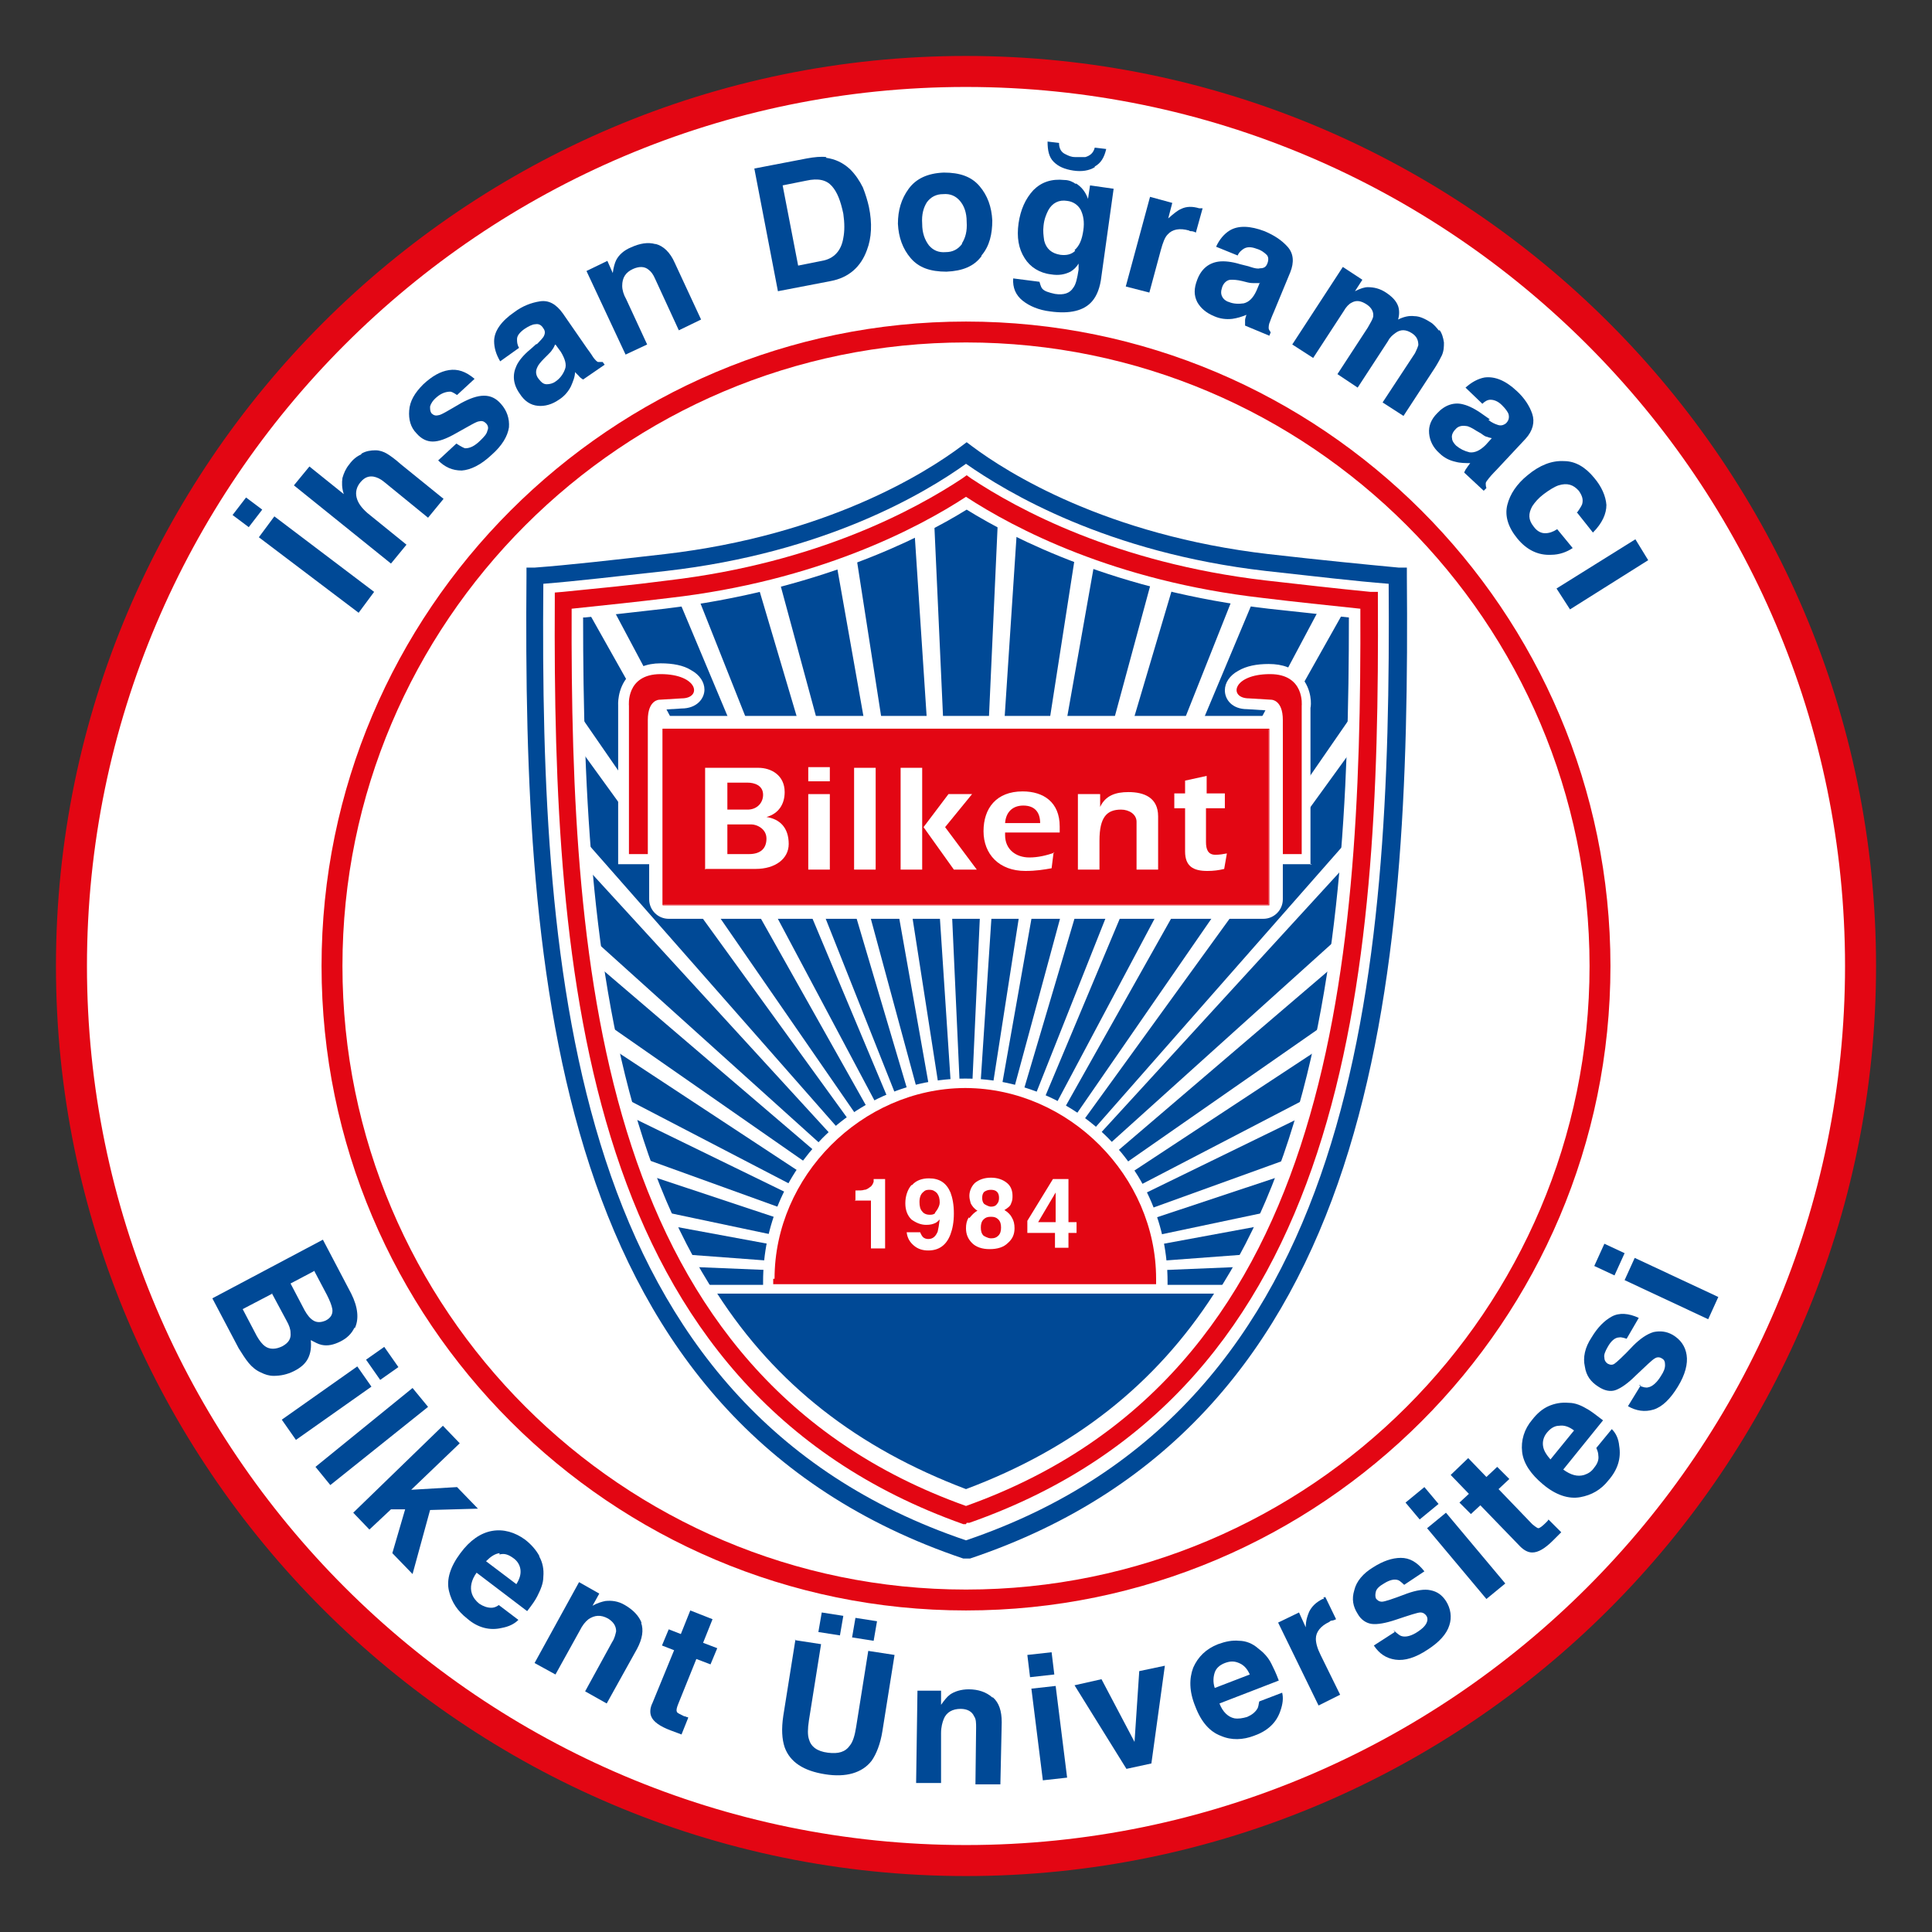 <?xml version="1.0" encoding="UTF-8"?><svg id="Layer_1" xmlns="http://www.w3.org/2000/svg" xmlns:xlink="http://www.w3.org/1999/xlink" viewBox="0 0 28.66 28.66"><rect x="0" y="0" width="28.66" height="28.66" fill="#333333" stroke="none"/><defs><style>.cls-1{clip-path:url(#clippath);}.cls-2,.cls-3,.cls-4,.cls-5{fill:none;}.cls-2,.cls-3,.cls-4,.cls-5,.cls-6,.cls-7,.cls-8,.cls-9,.cls-10{stroke-width:0px;}.cls-11{clip-path:url(#clippath-3);}.cls-12{clip-path:url(#clippath-2);}.cls-13{clip-path:url(#clippath-6);}.cls-14{clip-path:url(#clippath-5);}.cls-3{clip-path:url(#clippath-1);}.cls-4{clip-path:url(#clippath-4);}.cls-5{clip-rule:evenodd;}.cls-6,.cls-7{fill-rule:evenodd;}.cls-6,.cls-10{fill:#004996;}.cls-7,.cls-9{fill:#fff;}.cls-8{fill:#e30613;}</style><clipPath id="clippath"><path class="cls-2" d="m14.33,22.16c-5.01-1.86-5.7-7.2-5.7-13.02.4-.04.8-.09,1.21-.13,2.17-.25,3.67-.97,4.49-1.47.82.5,2.32,1.22,4.49,1.47.41.05.82.09,1.21.13,0,5.82-.69,11.16-5.7,13.02h0Z"/></clipPath><clipPath id="clippath-1"><polygon class="cls-5" points="19.28 7.16 20.23 7.85 14.33 18.95 14.33 18.95 19.28 7.16 19.28 7.16"/></clipPath><clipPath id="clippath-2"><path class="cls-3" d="m14.33,22.16c-5.01-1.86-5.7-7.2-5.7-13.02.4-.04.8-.09,1.21-.13,2.17-.25,3.67-.97,4.49-1.47.82.5,2.32,1.22,4.49,1.47.41.05.82.09,1.21.13,0,5.82-.69,11.16-5.7,13.02h0Z"/></clipPath><clipPath id="clippath-3"><path class="cls-2" d="m14.33,22.16c-5.01-1.86-5.7-7.2-5.7-13.02.4-.04.8-.09,1.21-.13,2.17-.25,3.67-.97,4.49-1.47.82.5,2.32,1.22,4.49,1.47.41.05.82.09,1.21.13,0,5.82-.69,11.16-5.7,13.02h0Z"/></clipPath><clipPath id="clippath-4"><polygon class="cls-5" points="9.37 7.16 8.43 7.85 14.33 18.95 14.33 18.95 9.37 7.16 9.37 7.16"/></clipPath><clipPath id="clippath-5"><path class="cls-4" d="m14.33,22.16c-5.01-1.86-5.7-7.2-5.7-13.02.4-.04.8-.09,1.21-.13,2.17-.25,3.67-.97,4.49-1.47.82.5,2.32,1.22,4.49,1.47.41.05.82.09,1.21.13,0,5.82-.69,11.16-5.7,13.02h0Z"/></clipPath><clipPath id="clippath-6"><path class="cls-2" d="m14.33,22.16c-5.01-1.86-5.7-7.2-5.7-13.02.4-.04.8-.09,1.21-.13,2.17-.25,3.67-.97,4.49-1.47.82.5,2.32,1.22,4.49,1.47.41.05.82.09,1.21.13,0,5.82-.69,11.16-5.7,13.02h0Z"/></clipPath></defs><path class="cls-9" d="m1.06,14.33C1.06,7,7,1.06,14.33,1.06s13.27,5.94,13.27,13.27-5.94,13.27-13.27,13.27S1.06,21.66,1.06,14.33h0Z"/><path class="cls-8" d="m14.33,27.83C6.89,27.83.83,21.77.83,14.33S6.89.83,14.33.83s13.5,6.06,13.5,13.5-6.06,13.5-13.5,13.5Zm0-26.54C7.14,1.29,1.29,7.14,1.29,14.33s5.85,13.04,13.04,13.04,13.04-5.85,13.04-13.04S21.52,1.29,14.33,1.29Z"/><path class="cls-6" d="m4.67,18.85l-.36.19.21.4c.04.07.08.12.13.15.05.03.11.03.18,0,.08-.04.11-.1.1-.17-.01-.06-.04-.13-.08-.21l-.19-.36h0Zm-.63.34l-.44.23.21.4c.04.07.08.12.12.15.07.05.16.05.26,0,.09-.05.13-.11.12-.2,0-.05-.02-.11-.06-.18l-.22-.41h0Zm1.22.5c-.04.09-.11.16-.21.21-.1.05-.19.07-.28.05-.05-.01-.1-.04-.16-.07.01.1,0,.19-.04.27-.04.08-.11.14-.21.19-.1.05-.2.07-.3.07-.07,0-.13-.02-.19-.05-.07-.03-.13-.08-.18-.14-.05-.06-.1-.14-.15-.22l-.39-.74,1.64-.87.42.8c.1.2.12.38.05.52h0Z"/><path class="cls-6" d="m5.64,20.47l-.21-.3.27-.19.21.3-.27.19h0Zm-.34-.2l.21.3-1.12.79-.21-.3,1.12-.79h0Z"/><polygon class="cls-10" points="4.9 22.03 4.68 21.76 6.12 20.59 6.35 20.87 4.9 22.03 4.9 22.03"/><polygon class="cls-10" points="6.57 21.15 6.82 21.41 6.1 22.1 6.78 22.06 7.09 22.38 6.38 22.4 6.12 23.35 5.82 23.04 6.01 22.39 5.8 22.39 5.48 22.69 5.24 22.44 6.57 21.15 6.57 21.15"/><path class="cls-6" d="m7.41,23.04c-.07.01-.13.05-.2.12l.45.34c.05-.08.07-.15.06-.22-.01-.07-.05-.13-.11-.17-.07-.05-.13-.07-.2-.05h0Zm.59.05c.05.09.07.19.06.3,0,.1-.04.19-.09.29-.03.06-.08.13-.15.22l-.75-.57c-.08.11-.1.22-.07.31.02.06.06.11.11.15.06.04.12.06.18.06.03,0,.07-.01.11-.04l.29.22c-.06.06-.14.1-.25.12-.17.04-.35,0-.51-.14-.14-.11-.23-.24-.27-.41-.04-.17.02-.36.17-.56.14-.19.3-.3.47-.33.17-.03.34.02.49.13.09.07.16.15.21.24h0Z"/><path class="cls-10" d="m9.51,24.07c.04.11.02.24-.06.39l-.45.81-.32-.18.4-.73c.04-.06.05-.12.06-.16,0-.08-.04-.14-.12-.19-.11-.06-.2-.05-.29.01-.05.04-.09.09-.13.17l-.36.65-.31-.17.66-1.2.3.17-.1.18c.07-.04.14-.06.19-.07.09-.01.19,0,.29.06.12.07.21.16.25.27h0Z"/><path class="cls-10" d="m9.82,24.41l.1-.24.18.07.14-.35.33.13-.14.35.21.08-.1.24-.21-.08-.27.67c-.02.05-.03.09-.02.11,0,.02.05.04.11.07.01,0,.02,0,.03.01.01,0,.02,0,.03.01l-.1.25-.16-.06c-.16-.06-.26-.13-.29-.21-.02-.05-.02-.12.02-.2l.32-.78-.18-.07h0Z"/><path class="cls-6" d="m11.79,24.33l.39.06-.18,1.13c-.02.13-.02.22,0,.28.03.11.12.18.28.2.16.02.26-.01.33-.11.04-.05.07-.14.09-.27l.18-1.13.39.06-.18,1.13c-.03.19-.09.34-.16.44-.14.18-.38.25-.69.2-.32-.05-.52-.18-.6-.4-.04-.12-.05-.27-.02-.47l.18-1.13h0Zm.9-.33l.32.05-.05.29-.32-.05.05-.29h0Zm-.5-.08l.32.05-.05.29-.32-.05.05-.29h0Z"/><path class="cls-10" d="m14.73,25.18c.09.08.13.2.13.37l-.02.92h-.37s.01-.84.01-.84c0-.07,0-.13-.03-.17-.03-.07-.1-.11-.2-.11-.12,0-.21.05-.25.15-.02.05-.04.12-.04.21v.74s-.37,0-.37,0l.02-1.37h.35s0,.21,0,.21c.05-.07.09-.12.13-.15.07-.05.17-.08.28-.08.14,0,.26.04.35.12h0Z"/><path class="cls-6" d="m15.64,24.84l-.36.04-.04-.33.36-.04.04.33h0Zm-.34.21l.36-.04.17,1.36-.36.04-.17-1.36h0Z"/><polygon class="cls-10" points="16.9 24.79 17.28 24.71 17.08 26.16 16.71 26.24 15.94 25 16.34 24.91 16.83 25.84 16.9 24.79 16.9 24.79"/><path class="cls-6" d="m18.02,24.81c-.02.06-.03.14,0,.23l.52-.2c-.04-.09-.09-.14-.16-.17-.07-.03-.13-.03-.21,0-.08.03-.13.08-.15.14h0Zm.36-.47c.1,0,.2.04.28.11.08.06.15.13.2.23.03.06.07.14.11.25l-.88.34c.05.13.13.2.22.22.06.01.12,0,.19-.02.07-.03.12-.07.15-.12.02-.03.02-.07.03-.11l.34-.13c.02.08.01.17-.03.28-.06.17-.19.29-.39.36-.16.06-.33.07-.49,0-.16-.06-.29-.2-.38-.44-.09-.22-.09-.41-.03-.57.07-.16.19-.28.37-.35.11-.04.21-.06.31-.05h0Z"/><path class="cls-10" d="m19.63,23.7s.01,0,.03-.01l.16.33s-.04.02-.06.02c-.02,0-.03.01-.04.02-.13.06-.2.15-.2.25,0,.06.02.14.07.24l.29.59-.32.16-.6-1.23.31-.15.1.22c0-.11.03-.18.05-.23.04-.08.1-.14.2-.19,0,0,.01,0,.02,0h0Z"/><path class="cls-10" d="m20.67,24.18s.08.08.12.09c.06.02.15,0,.25-.07.06-.04.1-.08.12-.12.02-.04.02-.08,0-.11-.02-.03-.05-.05-.09-.05-.04,0-.16.04-.37.11-.15.05-.27.07-.35.06-.08-.01-.16-.06-.21-.15-.07-.11-.09-.22-.05-.35.03-.13.13-.25.28-.34.14-.09.28-.14.41-.14.13,0,.24.06.35.2l-.3.2s-.06-.06-.09-.07c-.06-.02-.13,0-.21.05-.07.04-.11.08-.12.12-.01.04-.01.07,0,.1.02.03.05.05.09.05.04,0,.16-.04.37-.12.14-.05.26-.07.35-.05.1.02.17.07.23.16.07.11.09.24.05.36-.04.13-.15.25-.32.36-.18.12-.34.17-.48.15-.14-.02-.24-.09-.32-.21l.31-.2h0Z"/><path class="cls-6" d="m21.34,22.31l-.28.23-.21-.25.28-.23.21.25h0Zm-.17.36l.28-.23.88,1.05-.28.23-.88-1.05h0Z"/><path class="cls-10" d="m21.83,22.47l-.18-.18.14-.13-.27-.28.26-.25.27.28.16-.15.18.18-.16.15.5.52s.07.06.09.06c.02,0,.06-.03.11-.08,0,0,.02-.02.02-.02,0,0,.02-.02.02-.03l.19.19-.12.12c-.12.12-.22.18-.31.18-.06,0-.12-.03-.18-.09l-.59-.61-.14.13h0Z"/><path class="cls-6" d="m22.89,21.45c.01.07.05.13.11.2l.35-.43c-.08-.06-.15-.08-.22-.07-.07,0-.13.04-.18.1-.05.06-.07.13-.06.2h0Zm.08-.59c.09-.04.19-.06.3-.05.1,0,.19.04.29.1.05.03.13.09.22.16l-.59.73c.11.08.21.11.31.08.06-.02.11-.05.15-.11.05-.06.07-.12.06-.18,0-.03-.01-.07-.03-.11l.23-.28c.06.06.1.14.11.25.03.18-.02.35-.16.51-.11.14-.25.22-.42.25-.17.03-.36-.03-.55-.19-.18-.15-.29-.31-.31-.48-.02-.17.03-.34.15-.48.07-.09.15-.16.24-.2h0Z"/><path class="cls-10" d="m24.31,20.55c.06.03.11.04.14.03.06-.01.13-.07.19-.17.04-.06.06-.11.06-.16,0-.05-.01-.08-.05-.1-.03-.02-.07-.02-.1,0-.04.02-.13.11-.29.26-.11.11-.21.18-.29.21-.08.03-.17.01-.26-.05-.11-.07-.18-.16-.2-.3-.03-.13,0-.28.1-.43.09-.15.19-.25.3-.31.11-.06.25-.05.4.02l-.18.31s-.08-.03-.11-.02c-.06,0-.12.05-.17.14-.04.07-.06.12-.05.16,0,.04.02.07.05.09.04.02.07.02.1,0,.03-.02.13-.11.28-.27.1-.1.2-.17.3-.2.1-.02.19-.01.28.04.12.07.19.17.21.3.02.13-.02.29-.13.47-.11.18-.23.3-.36.34-.13.04-.26.02-.38-.05l.19-.31h0Z"/><path class="cls-6" d="m24.1,18.59l-.15.33-.3-.14.15-.33.3.14h0Zm0,.4l.15-.33,1.24.58-.15.33-1.24-.58h0Z"/><path class="cls-8" d="m14.33,23.89c-5.27,0-9.56-4.29-9.56-9.56S9.06,4.77,14.33,4.77s9.56,4.29,9.56,9.56-4.29,9.56-9.56,9.56Zm0-18.81c-5.1,0-9.25,4.15-9.25,9.25s4.15,9.25,9.25,9.25,9.25-4.15,9.25-9.25-4.15-9.25-9.25-9.25Z"/><path class="cls-6" d="m5.55,8.78l-.23.31-1.48-1.12.23-.31,1.48,1.12h0Zm-2.1-1.14l.2-.26.24.18-.2.26-.24-.18h0Z"/><path class="cls-10" d="m5.36,6.73c.07-.04.14-.05.21-.05.06,0,.12.02.17.05.05.03.12.08.21.16l.63.51-.23.28-.65-.53c-.06-.05-.11-.07-.16-.08-.07-.01-.13.01-.19.08-.06.07-.08.15-.06.23.02.08.07.15.16.23l.58.47-.23.28-1.44-1.16.23-.28.51.41c-.03-.09-.03-.17-.02-.24.02-.07.05-.14.1-.2.05-.07.11-.12.18-.15h0Z"/><path class="cls-10" d="m6.77,6.58s.09.06.13.07c.07,0,.14-.03.23-.12.05-.05.09-.09.1-.14.02-.04.01-.08-.02-.11-.03-.03-.06-.04-.1-.03-.04,0-.15.07-.35.18-.14.08-.25.12-.34.12-.09,0-.17-.04-.24-.12-.09-.09-.12-.21-.11-.34.01-.14.08-.26.21-.39.13-.12.25-.19.38-.21.13-.02.25.02.38.13l-.26.24s-.07-.05-.1-.05c-.06,0-.13.02-.2.08-.06.05-.09.1-.1.14,0,.04,0,.07.02.1.03.03.06.04.1.03.04,0,.15-.07.34-.18.13-.07.24-.11.34-.11.1,0,.18.04.25.12.09.1.13.22.12.35-.02.13-.1.27-.26.41-.16.15-.31.22-.44.23-.14,0-.25-.05-.35-.15l.27-.25h0Z"/><path class="cls-6" d="m8.23,5.12s-.02.05-.04.07c-.01.02-.03.04-.06.07l-.06.06c-.05.05-.09.1-.1.13-.03.06-.02.12.02.17.04.05.07.08.12.08.04,0,.09-.01.13-.04.06-.04.11-.1.14-.18.03-.07,0-.16-.06-.26l-.08-.11h0Zm-.27-.01s.08-.08.1-.11c.03-.05.03-.09,0-.13-.03-.05-.07-.07-.12-.06-.04,0-.1.03-.16.07-.07.05-.11.1-.11.15,0,.04,0,.08.03.13l-.28.2c-.06-.1-.09-.2-.09-.3,0-.15.11-.3.3-.43.12-.09.25-.14.38-.16.13-.02.24.04.34.18l.36.52s.06.08.09.13c.03.04.05.06.07.07.02,0,.04,0,.07,0l.03.04-.32.22s-.05-.03-.06-.05c-.02-.02-.04-.04-.06-.06,0,.07-.03.14-.06.21-.04.08-.1.15-.18.2-.1.07-.21.1-.31.09-.11-.01-.2-.07-.27-.18-.1-.14-.11-.28-.05-.41.03-.07.1-.16.21-.25l.09-.08h0Z"/><path class="cls-10" d="m9.73,3.62c.11.03.21.12.28.28l.39.84-.33.16-.35-.76c-.03-.07-.06-.11-.1-.14-.06-.05-.14-.05-.23-.01-.11.05-.16.13-.16.25,0,.06.02.13.06.2l.31.67-.32.15-.58-1.24.31-.15.08.18c.01-.08.03-.15.05-.19.04-.08.12-.15.22-.19.13-.06.25-.08.36-.05h0Z"/><path class="cls-6" d="m11.61,2.75l.23,1.19.35-.07c.18-.03.29-.15.32-.34.02-.1.02-.22,0-.36-.04-.19-.09-.32-.17-.41-.08-.09-.2-.12-.38-.08l-.35.07h0Zm.64-.41c.14.02.25.07.36.17.08.08.14.17.19.27.04.1.07.2.09.29.05.24.04.46-.03.64-.09.25-.27.41-.54.46l-.78.15-.35-1.82.78-.15c.11-.02.21-.03.29-.02h0Z"/><path class="cls-6" d="m14.27,3.61c.05-.08.08-.18.07-.32,0-.14-.04-.24-.1-.31-.06-.07-.14-.11-.25-.1-.1,0-.18.04-.24.12-.05.08-.08.18-.07.32,0,.14.04.24.1.32.06.07.14.11.25.1.1,0,.18-.04.24-.12h0Zm.29.19c-.11.15-.28.22-.52.23-.24,0-.41-.06-.53-.2-.12-.14-.18-.31-.19-.51,0-.2.05-.37.16-.52.11-.15.28-.23.52-.24.24,0,.41.06.53.2.12.14.18.31.19.51,0,.2-.04.38-.16.52h0Z"/><path class="cls-6" d="m15.94,3.71c.07-.06.11-.15.13-.29.02-.13,0-.23-.04-.31-.04-.07-.11-.12-.2-.13-.12-.02-.22.03-.28.14-.03.06-.06.13-.07.23-.01.08,0,.15.01.22.03.12.11.19.24.21.08.01.16,0,.22-.06h0Zm.02-.99c.08.05.14.12.18.23l.03-.2.35.05-.18,1.29c-.02.18-.07.3-.14.38-.12.14-.33.19-.62.15-.17-.02-.31-.08-.41-.16-.1-.08-.15-.19-.14-.33l.39.05s.02.08.04.1c.03.04.1.06.19.08.13.02.22-.01.27-.09.04-.05.06-.14.08-.27v-.09c-.03.05-.07.09-.12.12-.08.04-.17.06-.29.04-.17-.02-.31-.11-.39-.24-.09-.14-.12-.31-.09-.52.03-.2.1-.36.22-.49.12-.12.27-.17.46-.15.07,0,.13.03.17.06h0Zm.28-.24c-.08.05-.19.07-.32.05-.13-.02-.22-.06-.29-.13-.07-.07-.09-.17-.09-.3l.17.02c0,.08.03.14.1.17.04.02.08.04.14.04.06,0,.1,0,.15,0,.07-.02.12-.06.14-.14l.17.02c-.03.13-.08.21-.17.26h0Z"/><path class="cls-10" d="m17.81,3.09s.01,0,.03,0l-.1.36s-.04-.02-.06-.02c-.02,0-.03,0-.04-.01-.14-.04-.25-.02-.32.06-.04.04-.07.12-.1.23l-.17.63-.35-.09.36-1.33.33.09-.06.23c.08-.07.14-.12.19-.14.08-.04.17-.04.27-.01,0,0,.01,0,.02,0h0Z"/><path class="cls-6" d="m18.69,4.2s-.05,0-.08,0c-.02,0-.06,0-.1-.01l-.08-.02c-.08-.02-.13-.02-.17-.02-.06,0-.11.05-.13.11-.02.06-.02.1,0,.14.02.04.06.07.1.08.07.03.15.03.22.02.08-.02.14-.08.19-.19l.05-.12h0Zm-.14-.24c.06.02.11.03.14.02.06,0,.09-.02.11-.07.02-.05.02-.1-.01-.13-.03-.03-.08-.07-.15-.09-.08-.03-.14-.03-.19,0-.03.02-.07.05-.09.1l-.32-.13c.05-.11.12-.19.2-.24.13-.08.31-.07.52.01.14.06.25.13.34.23.09.1.1.23.04.38l-.24.58s-.04.09-.06.15c-.02.04-.02.08-.02.1,0,.02.02.04.03.06l-.02.05-.36-.15s0-.06,0-.08c0-.02.01-.05.02-.08-.07.03-.14.05-.21.06-.09.01-.18,0-.27-.04-.12-.05-.2-.12-.25-.21-.05-.1-.05-.2,0-.33.06-.16.17-.25.32-.27.08-.01.19,0,.32.04l.12.03h0Z"/><path class="cls-10" d="m21.35,4.89c.04.05.06.12.07.19,0,.06,0,.12-.03.19-.02.04-.05.1-.1.18l-.47.72-.31-.2.48-.73s.04-.08.05-.12c0-.07-.02-.13-.1-.18-.08-.05-.16-.06-.24,0-.04.03-.08.06-.11.12l-.45.69-.3-.2.45-.69c.04-.07.07-.12.08-.16.01-.07-.02-.13-.09-.18-.09-.06-.16-.07-.23-.03-.04.02-.08.06-.12.13l-.45.69-.31-.2.75-1.15.29.19-.11.17c.08-.04.14-.06.19-.06.09,0,.18.02.27.08.09.06.15.12.18.2.02.06.02.13,0,.2.08-.04.16-.06.24-.05.08,0,.16.04.24.09.05.03.09.08.13.13h0Z"/><path class="cls-6" d="m22.13,6.5s-.05-.01-.07-.02c-.02,0-.05-.02-.09-.05l-.07-.04c-.06-.04-.12-.07-.15-.07-.06-.01-.12,0-.16.05-.04.04-.06.09-.05.13,0,.04.03.08.06.11.06.05.12.08.2.1.08.01.16-.03.24-.11l.09-.1h0Zm-.05-.27c.05.04.1.06.13.07.05.02.09.01.13-.02.04-.04.05-.08.04-.13-.01-.04-.05-.09-.1-.14-.06-.06-.12-.08-.17-.08-.04,0-.08.02-.12.06l-.25-.24c.09-.08.18-.13.28-.15.15-.02.31.04.48.2.11.1.19.22.23.34.04.12.01.25-.1.37l-.43.46s-.07.07-.11.12c-.03.04-.05.06-.05.08,0,.02,0,.04.01.07l-.04.04-.29-.27s.02-.05.04-.07c.01-.02.03-.04.05-.07-.07,0-.15,0-.22-.02-.09-.02-.17-.06-.24-.13-.09-.08-.14-.18-.15-.29-.01-.11.03-.21.12-.3.11-.12.25-.17.39-.13.08.02.18.07.29.15l.1.07h0Z"/><path class="cls-10" d="m23.39,7.61s.06-.08.08-.13c.02-.07,0-.13-.05-.2-.08-.09-.17-.12-.3-.08-.06.02-.14.07-.22.13-.08.06-.13.12-.17.18-.06.11-.06.2.02.3.05.07.11.1.17.1.06,0,.12-.02.18-.06l.23.28c-.09.06-.2.1-.32.1-.19.01-.36-.07-.5-.24-.14-.17-.19-.34-.15-.5s.14-.31.3-.44c.18-.15.36-.22.54-.21.17,0,.32.09.45.25.11.13.17.27.18.4,0,.13-.06.27-.2.41l-.23-.29h0Z"/><polygon class="cls-10" points="24.26 8 24.45 8.31 23.29 9.04 23.09 8.73 24.26 8 24.26 8"/><path class="cls-9" d="m14.33,23.05c6.07-2.03,6.5-8.62,6.44-14.56-.61-.05-1.28-.12-1.95-.2-2.53-.29-4.04-1.3-4.5-1.64-.46.34-1.97,1.34-4.5,1.64-.67.08-1.33.15-1.95.2-.05,5.94.38,12.53,6.44,14.56h0Z"/><path class="cls-9" d="m14.33,23.35l-.09-.03c-6.23-2.08-6.7-8.75-6.64-14.84v-.26s.26-.02.26-.02c.53-.04,1.15-.11,1.94-.2,2.39-.28,3.84-1.2,4.36-1.58l.17-.13.17.13c.51.38,1.97,1.31,4.36,1.58.79.09,1.41.16,1.94.2l.26.02v.26c.06,6.09-.41,12.75-6.64,14.84l-.09.03Zm-6.16-14.6c-.04,5.78.46,12.03,6.16,14,5.7-1.97,6.2-8.21,6.16-14-.48-.04-1.02-.1-1.7-.18-2.3-.27-3.8-1.11-4.46-1.57-.66.46-2.16,1.3-4.46,1.57-.67.08-1.22.14-1.7.18Z"/><path class="cls-9" d="m8.36,8.91c.5-.05,1.03-.1,1.56-.17,2.26-.26,3.74-1.08,4.42-1.53.68.45,2.16,1.27,4.42,1.53.53.06,1.06.12,1.56.17.03,5.8-.53,11.65-5.97,13.56-5.44-1.91-6-7.76-5.97-13.56h0Z"/><path class="cls-8" d="m14.33,22.61h-.04c-5.64-2-6.09-8.12-6.06-13.7v-.12s.12-.01.12-.01c.5-.05,1.03-.1,1.56-.17,2.22-.26,3.68-1.06,4.36-1.51l.07-.05.07.05c.68.45,2.14,1.25,4.36,1.51.53.06,1.05.12,1.56.17h.11s0,.13,0,.13c.03,5.58-.41,11.7-6.06,13.68h-.04Zm-5.85-13.58c-.02,5.45.44,11.38,5.85,13.31,5.41-1.93,5.87-7.86,5.85-13.31-.47-.05-.96-.1-1.45-.16-2.2-.25-3.68-1.03-4.4-1.5-.72.47-2.21,1.25-4.4,1.5-.49.06-.98.11-1.45.16Z"/><path class="cls-9" d="m14.33,22.16c-5.01-1.86-5.7-7.2-5.7-13.02.4-.04.8-.09,1.21-.13,2.17-.25,3.67-.97,4.49-1.47.82.5,2.32,1.22,4.49,1.47.41.05.82.09,1.21.13,0,5.82-.69,11.16-5.7,13.02h0Z"/><g class="cls-1"><polygon class="cls-6" points="19.28 7.16 20.23 7.85 14.33 18.95 14.33 18.95 19.28 7.16 19.28 7.16"/></g><g class="cls-12"><polygon class="cls-8" points="18.22 9.92 18.22 10.28 18.91 10.28 18.91 9.92 18.22 9.92 18.22 9.92"/></g><g class="cls-11"><path class="cls-9" d="m14.36,18.97l-.07-.03,4.97-11.83,1.01.74v.03s-5.92,11.1-5.92,11.1Zm4.94-11.75l-4.62,11.01,5.51-10.36-.89-.64Z"/><polygon class="cls-6" points="13.73 5.76 14.92 5.76 14.33 18.95 14.33 18.95 13.73 5.76 13.73 5.76"/><path class="cls-9" d="m14.29,18.96l-.6-13.23h1.26v.04s-.6,13.19-.6,13.19h-.07Zm-.52-13.16l.56,12.34.56-12.34h-1.11Z"/><polygon class="cls-6" points="15.19 5.77 16.35 5.96 14.33 18.95 14.33 18.95 15.19 5.77 15.19 5.77"/><path class="cls-9" d="m14.36,18.96h-.07s.86-13.23.86-13.23l1.24.2v.04s-2.03,13-2.03,13Zm.86-13.14l-.81,12.32,1.89-12.15-1.08-.17Z"/><polygon class="cls-6" points="16.62 6.02 17.74 6.38 14.33 18.95 14.33 18.95 16.62 6.02 16.62 6.02"/><path class="cls-9" d="m14.36,18.96l-.07-.02,2.3-12.97,1.19.39v.03s-3.42,12.57-3.42,12.57Zm2.28-12.89l-2.14,12.08,3.18-11.74-1.04-.34Z"/><polygon class="cls-6" points="18.02 6.49 19.06 7.04 14.33 18.95 14.33 18.95 18.02 6.49 18.02 6.49"/><path class="cls-9" d="m14.36,18.97l-.07-.02,3.71-12.51,1.11.59v.03s-4.74,11.91-4.74,11.91Zm3.68-12.43l-3.45,11.64,4.42-11.13-.97-.51Z"/><polygon class="cls-6" points="20.46 8.05 21.28 8.9 14.33 18.95 14.33 18.95 20.46 8.05 20.46 8.05"/><path class="cls-9" d="m14.36,18.98l-.06-.04,6.16-10.95.87.9-.02.02-6.95,10.06Zm6.11-10.86l-5.72,10.17,6.48-9.38-.76-.79Z"/><polygon class="cls-6" points="21.47 9.1 22.14 10.06 14.33 18.95 14.33 18.95 21.47 9.1 21.47 9.1"/><path class="cls-9" d="m14.36,18.98l-.06-.05,7.17-9.9.72,1.03-.02.02-7.82,8.89Zm7.11-9.81l-6.65,9.18,7.28-8.28-.63-.9Z"/><polygon class="cls-6" points="22.27 10.27 22.81 11.32 14.33 18.95 14.33 18.95 22.27 10.27 22.27 10.27"/><path class="cls-9" d="m14.35,18.98l-.05-.05,7.98-8.72.57,1.12-.02.02-8.48,7.64Zm7.91-8.65l-7.4,8.08,7.89-7.11-.5-.97Z"/><polygon class="cls-6" points="22.92 11.61 23.26 12.73 14.33 18.95 14.33 18.95 22.92 11.61 22.92 11.61"/><path class="cls-9" d="m14.35,18.98l-.04-.06,8.63-7.38.37,1.2-.02.02-8.93,6.22Zm8.55-7.31l-7.99,6.83,8.3-5.78-.32-1.04Z"/><polygon class="cls-6" points="23.34 13.03 23.48 14.2 14.33 18.95 14.33 18.95 23.34 13.03 23.34 13.03"/><path class="cls-9" d="m14.34,18.99l-.04-.06,9.06-5.96.15,1.25h-.02s-9.15,4.77-9.15,4.77Zm8.97-5.89l-8.36,5.5,8.5-4.42-.13-1.08Z"/><polygon class="cls-6" points="23.51 14.48 23.47 15.65 14.33 18.95 14.33 18.95 23.51 14.48 23.51 14.48"/><path class="cls-9" d="m14.34,18.99l-.03-.07,9.24-4.51-.04,1.26h-.02s-9.14,3.31-9.14,3.31Zm9.13-4.45l-8.51,4.15,8.47-3.06.04-1.09Z"/><polygon class="cls-6" points="23.45 15.92 23.23 17.08 14.33 18.95 14.33 18.95 23.45 15.92 23.45 15.92"/><path class="cls-9" d="m14.34,18.99l-.02-.07,9.18-3.05v.06s-.24,1.18-.24,1.18h-.02s-8.9,1.88-8.9,1.88Zm9.07-3.01l-8.45,2.81,8.24-1.74.21-1.07Z"/><polygon class="cls-6" points="23.17 17.32 22.79 18.33 14.33 18.95 14.33 18.95 23.17 17.32 23.17 17.32"/><path class="cls-9" d="m14.33,18.99v-.07s8.9-1.65,8.9-1.65l-.41,1.09h-.02s-8.46.63-8.46.63Zm8.78-1.62l-8.12,1.5,7.77-.58.35-.92Z"/><polygon class="cls-6" points="22.66 18.59 22.09 19.72 14.33 18.93 14.33 18.93 22.66 18.59 22.66 18.59"/><path class="cls-9" d="m22.12,19.75h-.03s-7.77-.78-7.77-.78v-.07s8.4-.35,8.4-.35l-.61,1.21Zm-7.27-.81l7.23.73.53-1.05-7.76.32Z"/><polygon class="cls-6" points="13.47 5.77 12.31 5.96 14.33 18.95 14.33 18.95 13.47 5.77 13.47 5.77"/><path class="cls-9" d="m14.29,18.96l-2.03-13.03,1.24-.2.86,13.22h-.07Zm-1.94-12.97l1.89,12.15-.81-12.32-1.08.17Z"/><polygon class="cls-6" points="12.04 6.02 10.92 6.38 14.33 18.95 14.33 18.95 12.04 6.02 12.04 6.02"/><path class="cls-9" d="m14.29,18.96l-3.42-12.6,1.19-.39v.04s2.3,12.93,2.3,12.93l-.07.02Zm-3.33-12.56l3.18,11.74-2.14-12.08-1.04.34Z"/><polygon class="cls-6" points="10.63 6.49 9.59 7.04 14.33 18.95 14.33 18.95 10.63 6.49 10.63 6.49"/><path class="cls-9" d="m14.29,18.97l-4.74-11.94,1.1-.59v.04s3.71,12.47,3.71,12.47l-.07.02Zm-4.65-11.91l4.42,11.13-3.45-11.64-.97.51Z"/><polygon class="cls-6" points="9.37 7.16 8.43 7.85 14.33 18.95 14.33 18.95 9.37 7.16 9.37 7.16"/></g><g class="cls-14"><polygon class="cls-8" points="10.42 9.94 10.42 10.27 9.78 10.27 9.78 9.94 10.42 9.94 10.42 9.94"/></g><g class="cls-13"><path class="cls-9" d="m14.29,18.97l-5.92-11.13,1.01-.74,4.97,11.83-.07.03Zm-5.82-11.11l5.51,10.36-4.62-11.01-.89.64Z"/><polygon class="cls-6" points="8.19 8.05 7.38 8.9 14.33 18.95 14.33 18.95 8.19 8.05 8.19 8.05"/><path class="cls-9" d="m14.3,18.98l-6.97-10.08.87-.9.02.04,6.13,10.9-.06.04Zm-6.87-10.07l6.48,9.38-5.72-10.17-.76.79Z"/><polygon class="cls-6" points="7.18 9.1 6.51 10.06 14.33 18.95 14.33 18.95 7.18 9.1 7.18 9.1"/><path class="cls-9" d="m14.3,18.98l-7.84-8.91.72-1.03.03.04,7.14,9.85-.06.05Zm-7.74-8.92l7.28,8.28-6.65-9.18-.63.9Z"/><polygon class="cls-6" points="6.38 10.27 5.85 11.32 14.33 18.95 14.33 18.95 6.38 10.27 6.38 10.27"/><path class="cls-9" d="m14.3,18.98l-8.5-7.66.57-1.12.04.04,7.95,8.68-.05.05Zm-8.41-7.67l7.89,7.11-7.4-8.08-.5.97Z"/><polygon class="cls-6" points="5.74 11.61 5.39 12.73 14.33 18.95 14.33 18.95 5.74 11.61 5.74 11.61"/><path class="cls-9" d="m14.31,18.98l-8.96-6.24.37-1.2.04.04,8.59,7.34-.04.06Zm-8.87-6.27l8.3,5.78-7.99-6.83-.32,1.04Z"/><polygon class="cls-6" points="5.32 13.03 5.17 14.2 14.33 18.95 14.33 18.95 5.32 13.03 5.32 13.03"/><path class="cls-9" d="m14.31,18.99l-9.18-4.77.15-1.25.05.03,9.01,5.92-.04.06Zm-9.1-4.81l8.5,4.42-8.36-5.5-.13,1.08Z"/><polygon class="cls-6" points="5.14 14.48 5.18 15.65 14.33 18.95 14.33 18.95 5.14 14.48 5.14 14.48"/><path class="cls-9" d="m14.31,18.99l-9.17-3.31-.04-1.26.05.03,9.18,4.48-.03.07Zm-9.09-3.37l8.47,3.06-8.51-4.15.04,1.09Z"/><polygon class="cls-6" points="5.2 15.92 5.43 17.08 14.33 18.95 14.33 18.95 5.2 15.92 5.2 15.92"/><path class="cls-9" d="m14.32,18.99l-8.92-1.88-.24-1.24,9.18,3.05-.02.07Zm-8.86-1.94l8.24,1.74-8.45-2.81.21,1.07Z"/><polygon class="cls-6" points="5.48 17.32 5.86 18.33 14.33 18.95 14.33 18.95 5.48 17.32 5.48 17.32"/><path class="cls-9" d="m14.32,18.99l-8.49-.63-.41-1.09h.06s8.84,1.65,8.84,1.65v.07Zm-8.43-.7l7.77.58-8.12-1.5.35.92Z"/><polygon class="cls-6" points="5.99 18.59 6.56 19.72 14.33 18.93 14.33 18.93 5.99 18.59 5.99 18.59"/><path class="cls-9" d="m6.54,19.75l-.61-1.21h.06s8.34.35,8.34.35v.07s-7.79.78-7.79.78Zm-.49-1.13l.53,1.05,7.23-.73-7.76-.32Z"/><path class="cls-10" d="m18.13,19.13c-.85,1.36-2.05,2.39-3.8,3.03-1.74-.65-2.96-1.67-3.81-3.03h7.61Z"/><path class="cls-9" d="m14.33,22.23h-.02c-1.69-.64-2.95-1.64-3.84-3.07l-.06-.1h7.85l-.06.1c-.89,1.43-2.15,2.44-3.83,3.06h-.02Zm-3.69-3.04c.87,1.35,2.08,2.29,3.69,2.9,1.6-.6,2.81-1.55,3.68-2.9h-7.37Z"/><path class="cls-9" d="m11.39,19.02c0-1.61,1.31-2.94,2.93-2.94s2.94,1.34,2.94,2.94h-5.87Z"/><path class="cls-9" d="m17.33,19.08h-6.01v-.07c0-1.66,1.35-3.01,3-3.01s3,1.35,3,3.01v.07Zm-5.87-.14h5.73c-.04-1.55-1.31-2.81-2.87-2.81s-2.83,1.25-2.86,2.81Z"/></g><path class="cls-9" d="m14.33,22.18h0c-2.31-.86-3.86-2.51-4.74-5.04-.86-2.46-.97-5.43-.97-8v-.02h.02c.35-.04.75-.08,1.21-.14,2.25-.26,3.77-1.03,4.48-1.47h.01s.01,0,.01,0c.71.44,2.23,1.21,4.48,1.47.47.05.86.1,1.21.13h.02v.02c0,2.58-.12,5.54-.97,8-.88,2.53-2.43,4.18-4.74,5.04h0Zm-5.68-13.02c0,2.57.12,5.52.97,7.97.88,2.52,2.42,4.16,4.71,5.01,2.29-.85,3.83-2.49,4.71-5.01.85-2.45.97-5.4.97-7.97-.35-.04-.73-.08-1.19-.13-2.25-.26-3.77-1.03-4.48-1.47-.71.44-2.24,1.2-4.48,1.47-.46.05-.85.1-1.19.13Z"/><path class="cls-10" d="m14.33,23.12h-.04c-6.08-2.05-6.53-8.6-6.48-14.58v-.12s.12,0,.12,0c.53-.04,1.14-.11,1.93-.2,2.41-.28,3.88-1.21,4.4-1.6l.08-.06.08.06c.52.39,1.99,1.32,4.4,1.6.79.09,1.4.15,1.93.2h.12s0,.13,0,.13c.05,5.98-.4,12.53-6.48,14.57h-.04Zm-6.27-14.46c-.05,5.85.42,12.21,6.27,14.19,5.84-1.98,6.31-8.35,6.27-14.19-.51-.04-1.09-.11-1.82-.19-2.36-.27-3.85-1.17-4.45-1.59-.6.43-2.08,1.32-4.45,1.59-.73.08-1.32.15-1.82.19Z"/><path class="cls-8" d="m11.49,18.97c0-1.52,1.29-2.82,2.82-2.83h.02s0,0,0,0h0c1.53.01,2.82,1.31,2.82,2.83,0,.02,0,.06,0,.08h-5.68s0-.06,0-.08h0Z"/><polygon class="cls-10" points="9.58 9.82 10.38 9.84 10.61 10.34 9.88 10.36 9.58 9.82 9.58 9.82"/><path class="cls-10" d="m9.88,10.37h0s-.31-.56-.31-.56l.82.02h0s.24.51.24.51h-.01s-.73.03-.73.03Zm-.29-.55l.29.53.71-.03-.23-.49-.78-.02Z"/><polygon class="cls-10" points="18.8 9.71 18.24 9.81 18.08 10.24 18.82 10.37 19.17 9.68 18.8 9.71 18.8 9.71"/><path class="cls-10" d="m18.83,10.37h0s-.75-.13-.75-.13h0s.16-.44.16-.44h0s.56-.1.56-.1l.38-.03h0s-.35.7-.35.7Zm-.74-.14l.73.12.34-.67-.36.03-.55.1-.16.42Z"/><path class="cls-9" d="m9.33,12.67v-2.19s-.05-.47.47-.47c.56,0,.62.36.31.36l-.33.02s-.17,0-.17.3v1.99h-.28Z"/><path class="cls-9" d="m9.77,12.82h-.6v-2.35s-.02-.25.15-.44c.11-.12.27-.19.48-.19.18,0,.34.03.45.1.13.07.2.18.2.29,0,.13-.11.28-.34.28l-.32.02s-.02.04-.02.14v2.14Zm.03-2.66c-.12,0-.2.03-.25.08-.08.08-.07.22-.07.22v.03c.06-.2.21-.26.3-.26l.3-.02c-.05-.02-.14-.05-.28-.05Z"/><path class="cls-8" d="m9.33,12.66v-2.19s-.05-.47.47-.47c.56,0,.62.36.31.36l-.33.02s-.17,0-.17.3v1.99h-.28Z"/><path class="cls-9" d="m19.31,12.67v-2.19s.05-.47-.47-.47c-.56,0-.62.36-.31.36l.33.02s.17,0,.17.3v1.99h.28Z"/><path class="cls-9" d="m19.46,12.82h-.6v-2.14c0-.11-.03-.14-.04-.14l-.32-.02h0c-.22,0-.33-.14-.33-.28,0-.11.07-.22.2-.29.12-.07.27-.1.45-.1.21,0,.37.06.48.19.17.19.15.43.14.46v2.33Zm-.91-2.62l.31.02c.08,0,.23.06.29.26h0s.01-.16-.07-.24c-.05-.06-.14-.08-.25-.08-.14,0-.23.02-.28.05Z"/><path class="cls-8" d="m19.31,12.66v-2.19s.05-.47-.47-.47c-.56,0-.62.36-.31.36l.33.02s.17,0,.17.3v1.99h.28Z"/><path class="cls-9" d="m9.92,10.62h8.82c.16,0,.29.13.29.29v2.43c0,.16-.13.29-.29.29h-8.82c-.16,0-.29-.13-.29-.29v-2.43c0-.16.13-.29.29-.29h0Z"/><polygon class="cls-8" points="9.83 10.81 18.82 10.81 18.82 13.42 9.83 13.42 9.83 10.81 9.83 10.81"/><path class="cls-8" d="m18.83,13.43h-9v-2.62h9v2.62Zm-8.99-.01h8.98v-2.6h-8.98v2.6Z"/><path class="cls-7" d="m10.79,12.23h.36c.07,0,.22.06.22.21,0,.14-.08.23-.26.23h-.32v-.44h0Zm0-.62h.3c.1,0,.23.04.23.18,0,.12-.09.22-.23.22h-.3v-.4h0Zm-.32,1.28h.74c.29,0,.49-.15.49-.37,0-.24-.13-.37-.33-.4h0c.18-.05.27-.19.27-.37,0-.25-.2-.36-.39-.36h-.79v1.51h0Z"/><path class="cls-7" d="m11.99,12.9h.32v-1.12h-.32v1.12h0Zm0-1.31h.32v-.21h-.32v.21h0Z"/><polygon class="cls-9" points="12.67 12.9 12.99 12.9 12.99 11.39 12.67 11.39 12.67 12.9 12.67 12.9"/><path class="cls-7" d="m13.36,12.9h.32v-1.51h-.32v1.51h0Zm.34-.63l.45.63h.34l-.47-.63.4-.49h-.35l-.37.49h0Z"/><path class="cls-7" d="m15.64,12.65c-.12.04-.24.07-.37.07-.2,0-.36-.12-.36-.33v-.04h.81v-.09c0-.36-.24-.52-.55-.52-.39,0-.58.25-.58.59s.23.59.62.59c.16,0,.28-.02.39-.04l.03-.24h0Zm-.73-.44c.01-.15.1-.26.27-.26.17,0,.25.1.25.26h-.51Z"/><path class="cls-9" d="m16.31,11.78h-.32v1.12h.32v-.43c0-.35.11-.46.32-.46.12,0,.23.07.23.18v.71h.32v-.79c0-.28-.21-.36-.44-.36-.19,0-.34.05-.42.22h0v-.19h0Z"/><path class="cls-9" d="m17.9,11.78v-.27l-.32.07v.19h-.16v.22h.16v.64c0,.22.12.29.33.29.09,0,.17-.01.25-.03l.04-.23c-.05.01-.11.02-.17.02-.11,0-.14-.08-.14-.19v-.5h.28v-.22h-.28Z"/><path class="cls-9" d="m12.69,17.8v-.14c.06,0,.11,0,.13-.01.04,0,.07-.03.1-.05.02-.02.03-.04.04-.07,0-.02,0-.03,0-.04h.17v1.03h-.21v-.71h-.24Z"/><path class="cls-7" d="m13.53,17.58c.06-.07.15-.1.25-.1.16,0,.26.07.32.21.03.08.05.18.05.31s-.02.23-.05.31c-.06.16-.17.24-.33.24-.08,0-.15-.02-.21-.07-.06-.05-.1-.11-.11-.2h.2s.02.05.04.07c.02.02.05.03.08.03.07,0,.11-.04.14-.11.01-.04.02-.1.03-.18-.02.02-.04.04-.06.05-.04.02-.08.03-.14.03-.08,0-.15-.03-.22-.08-.06-.06-.09-.14-.09-.24s.03-.2.09-.27h0Zm.34.41s.07-.08.07-.15c0-.06-.01-.1-.04-.14-.03-.03-.06-.05-.11-.05-.03,0-.06,0-.09.03-.04.03-.06.08-.06.15,0,.06.01.11.04.14.02.03.06.05.11.05.03,0,.05,0,.08-.02h0Z"/><path class="cls-7" d="m14.59,18.33s.06.04.11.04.08-.01.11-.04c.03-.03.04-.07.04-.12s-.01-.09-.04-.12c-.03-.03-.06-.04-.11-.04-.05,0-.08.01-.11.04-.03.03-.04.07-.04.12s.01.09.04.12h0Zm-.21-.26s.06-.08.12-.11c-.05-.03-.08-.07-.1-.11-.01-.04-.02-.07-.02-.11,0-.07.03-.14.08-.19.06-.05.14-.08.24-.08s.18.03.24.08c.06.05.08.12.08.19,0,.03,0,.07-.02.11-.01.04-.05.07-.1.1.05.03.09.07.11.11.03.05.04.1.04.16,0,.09-.03.16-.1.22-.06.06-.15.09-.27.09-.11,0-.2-.03-.26-.09-.06-.06-.09-.13-.09-.22,0-.06.01-.11.04-.16h0Zm.22-.21s.06.04.1.04.07-.01.09-.04c.02-.02.03-.05.03-.09,0-.04-.01-.07-.03-.09-.02-.02-.05-.03-.09-.03-.04,0-.07.01-.1.03-.02.02-.03.05-.03.09,0,.04.01.07.03.09h0Z"/><path class="cls-7" d="m15.97,18.29h-.12v.22h-.2v-.22h-.41v-.18l.38-.62h.23v.64h.12v.16h0Zm-.31-.16v-.44l-.26.44h.26Z"/></svg>